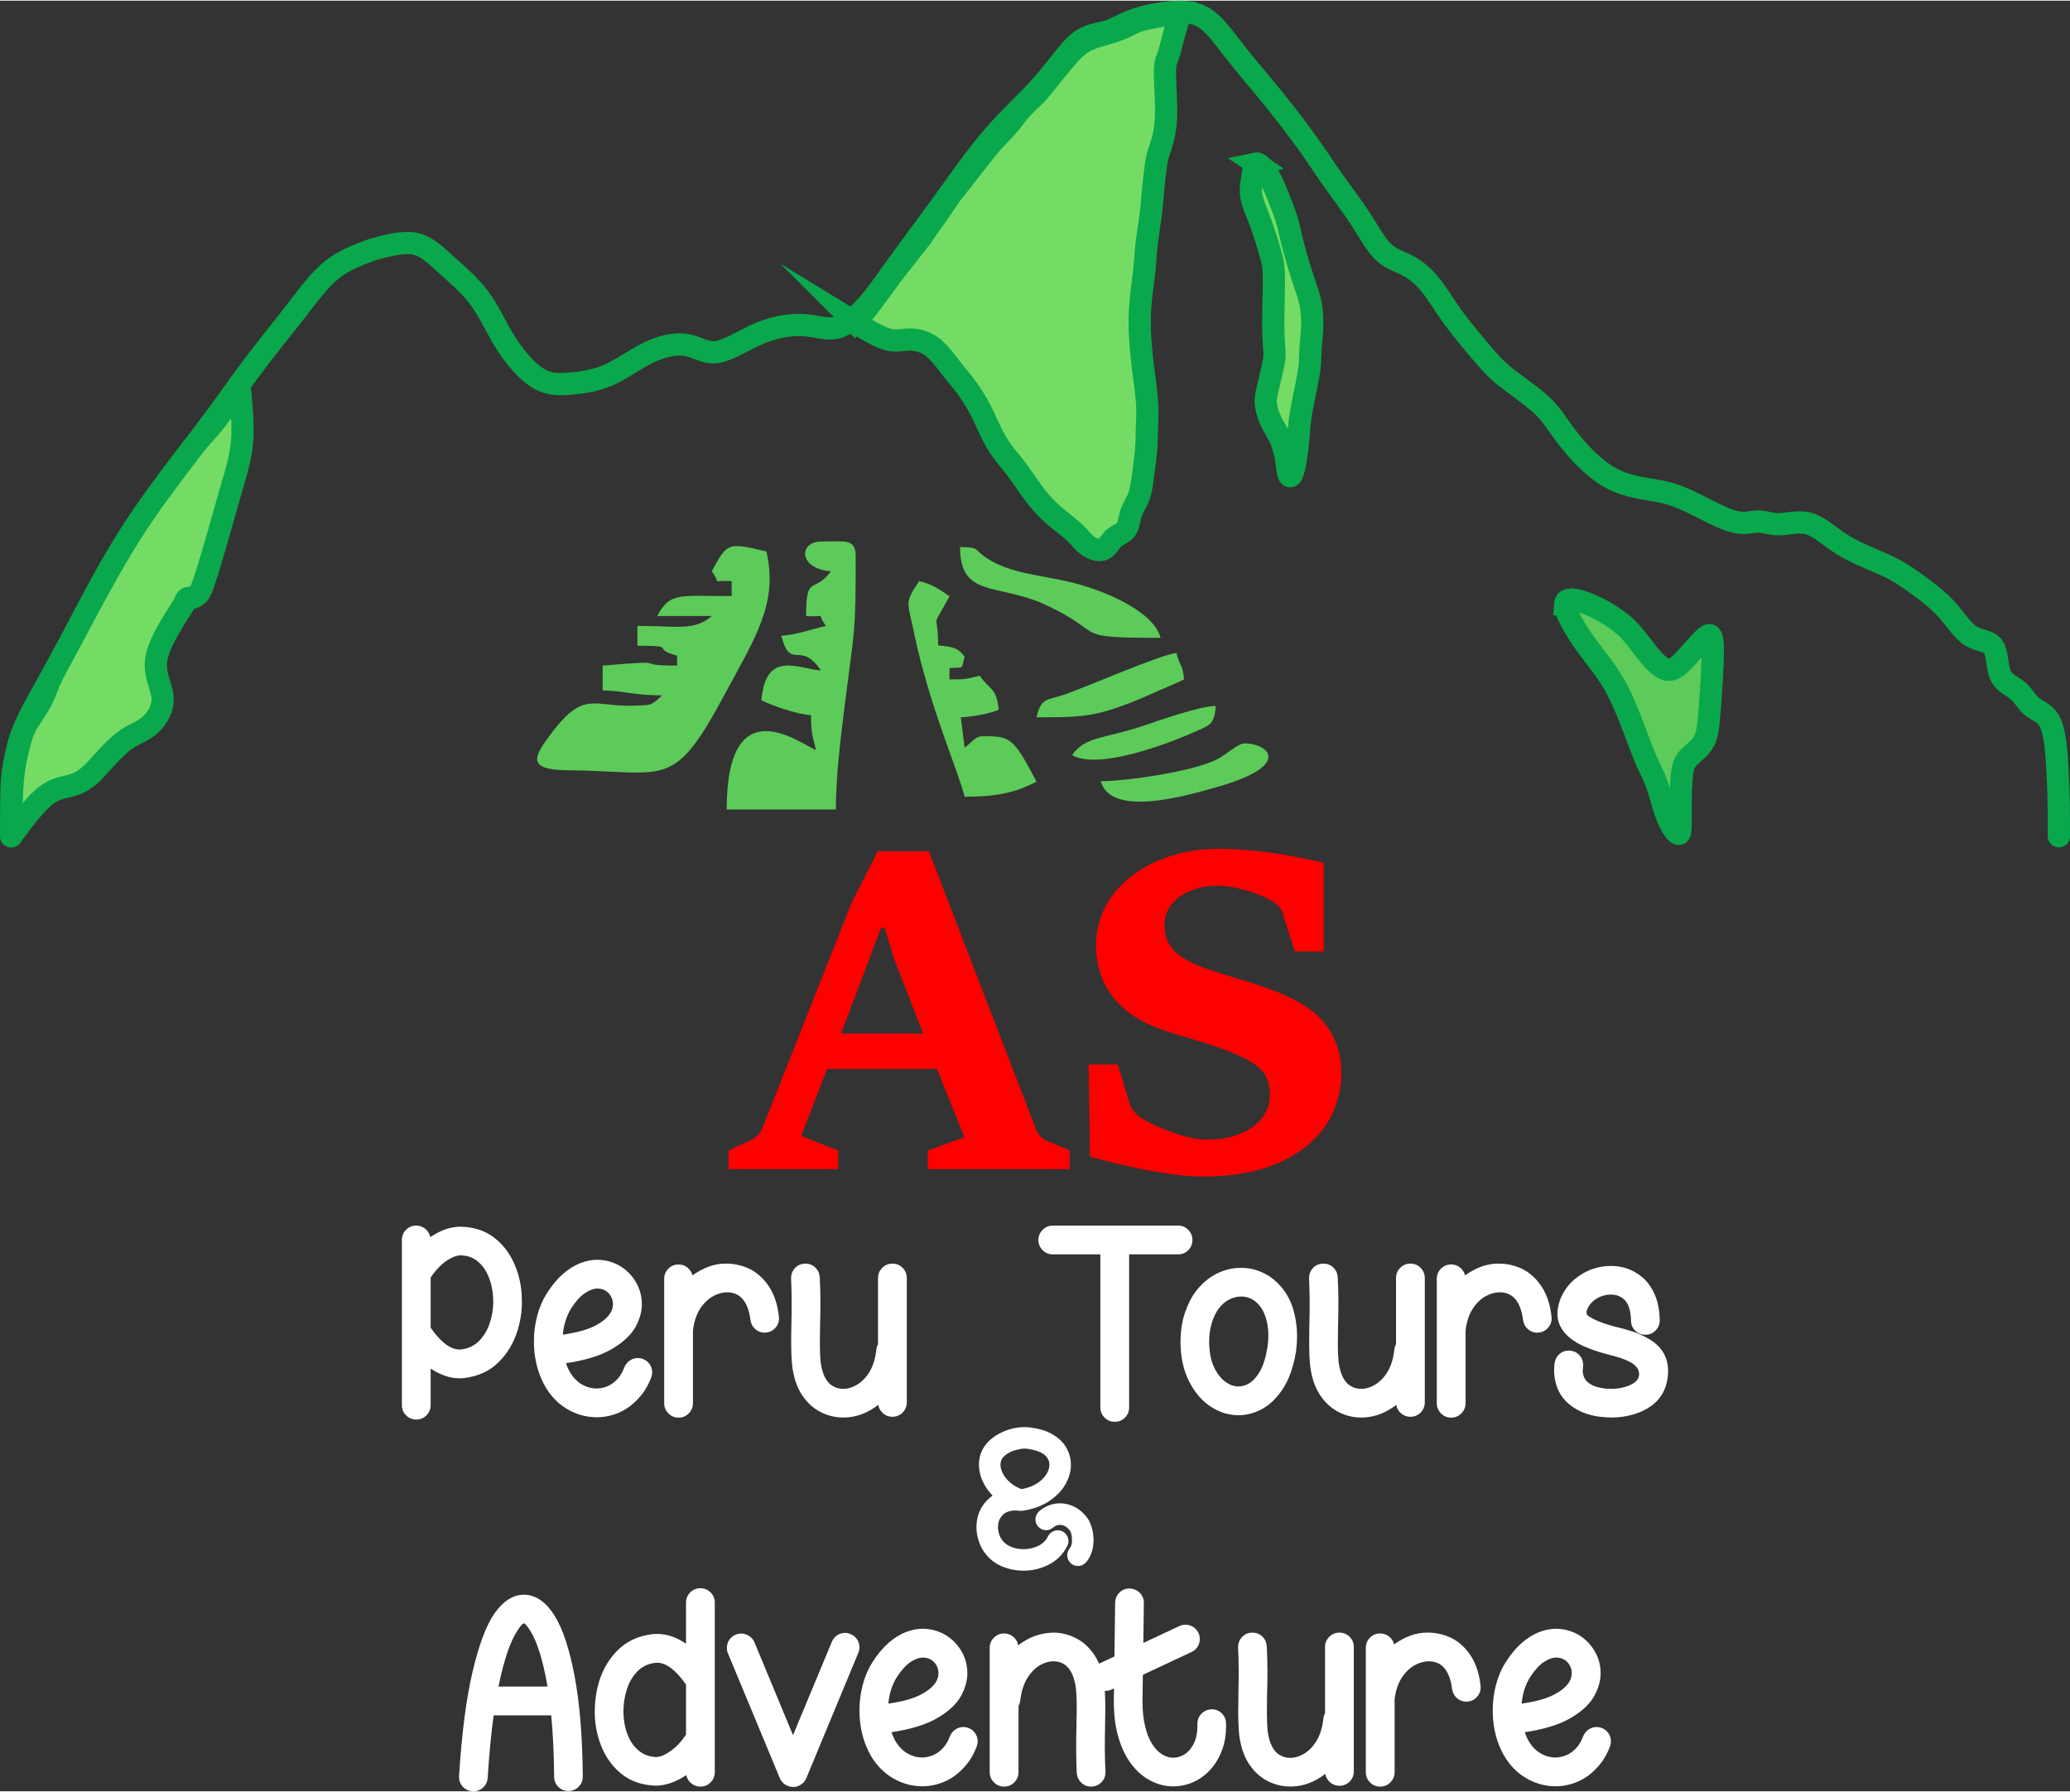 <?xml version="1.0" encoding="UTF-8"?>
<!DOCTYPE svg PUBLIC "-//W3C//DTD SVG 1.1//EN" "http://www.w3.org/Graphics/SVG/1.1/DTD/svg11.dtd">
<!-- Creator: CorelDRAW 2018 (64 Bit) -->
<svg xmlns="http://www.w3.org/2000/svg" xml:space="preserve" width="744px" height="644px" version="1.1" style="shape-rendering:geometricPrecision; text-rendering:geometricPrecision; image-rendering:optimizeQuality; fill-rule:evenodd; clip-rule:evenodd"
viewBox="0 0 1256.27 1086.58"
 xmlns:xlink="http://www.w3.org/1999/xlink">
 <rect x="0" y="0" width="1256.27" height="1086.58" fill="#333333" stroke="none"/>
 <defs>
  <style type="text/css">
   <![CDATA[
    .str1 {stroke:#0AA84C;stroke-width:13.5;stroke-miterlimit:22.926}
    .str0 {stroke:#0AA84C;stroke-width:13.5;stroke-linecap:round;stroke-linejoin:round;stroke-miterlimit:22.926}
    .fil2 {fill:none}
    .fil4 {fill:#5CCB59}
    .fil3 {fill:#74DC65}
    .fil0 {fill:red;fill-rule:nonzero}
    .fil1 {fill:white;fill-rule:nonzero}
   ]]>
  </style>
 </defs>
 <g id="Capa_x0020_1">
  <path class="fil0" d="M442.23 697.71l13.62 -6.36c3.18,-1.44 5.51,-3.83 6.9,-7.3l53.91 -136.24 16.05 -31.65 31 0 64.94 168.43c0.6,1.59 1.45,3.03 2.59,4.37 1.09,1.35 2.33,2.24 3.77,2.79l14.17 5.96 0 11.33 -86.11 0 0 -11.33 22.26 -8 -16.7 -41.49 -66.67 0 -15.75 40.7 22.5 8.79 0 11.33 -66.48 0 0 -11.33zm118.06 -70.95l-18.04 -46.31 -5.32 -17.84 -2.23 0 -24.25 64.15 49.84 0zm169.87 86.75c-4.97,0 -10.33,-0.35 -16.19,-1.04 -5.82,-0.75 -11.73,-1.64 -17.74,-2.78 -6.02,-1.2 -11.98,-2.44 -17.94,-3.88 -5.96,-1.39 -11.58,-2.88 -16.79,-4.37l-0.8 -55.9 17.64 0 7.8 25.39c0.3,0.7 0.65,1.39 1.14,1.99 0.5,0.64 1,1.24 1.59,1.88 0.6,0.6 1.15,1.15 1.74,1.64 0.55,0.5 1.05,0.95 1.49,1.3 2.34,1.39 5.12,2.93 8.5,4.52 3.38,1.59 6.85,3.03 10.53,4.37 3.68,1.34 7.36,2.43 11.08,3.28 3.68,0.84 7.11,1.24 10.19,1.24 5.66,0 10.83,-0.64 15.5,-1.94 4.67,-1.29 8.75,-3.13 12.12,-5.56 3.38,-2.44 6.02,-5.32 7.9,-8.6 1.84,-3.33 2.79,-7.05 2.79,-11.23 0,-3.67 -0.6,-6.85 -1.74,-9.53 -1.15,-2.64 -2.83,-4.97 -5.02,-6.96 -2.24,-1.99 -4.92,-3.73 -8.05,-5.27 -3.13,-1.59 -6.66,-3.13 -10.63,-4.72 -3.73,-1.49 -7.46,-2.83 -11.23,-3.97 -3.73,-1.15 -7.41,-2.29 -11.03,-3.38 -3.63,-1.1 -7.26,-2.24 -10.88,-3.33 -3.63,-1.09 -7.16,-2.29 -10.59,-3.63 -5.51,-2.13 -10.48,-4.77 -14.9,-7.9 -4.47,-3.13 -8.3,-6.76 -11.48,-10.93 -3.18,-4.12 -5.62,-8.79 -7.35,-14.01 -1.74,-5.22 -2.59,-11.03 -2.59,-17.39 0,-5.81 0.95,-11.28 2.79,-16.45 1.83,-5.16 4.42,-9.93 7.74,-14.2 3.33,-4.28 7.26,-8.15 11.88,-11.58 4.57,-3.43 9.59,-6.36 15.11,-8.7 5.46,-2.33 11.27,-4.12 17.49,-5.36 6.16,-1.25 12.52,-1.84 19.07,-1.84 5.57,0 11.28,0.25 17.15,0.74 5.86,0.45 11.62,1.14 17.24,1.99 5.61,0.85 10.93,1.74 15.95,2.78 5.01,1 9.58,1.99 13.66,2.98l0 53.81 -17.49 0 -7.55 -23.9c-0.45,-1.34 -1.29,-2.58 -2.53,-3.77 -1.25,-1.19 -2.39,-2.14 -3.43,-2.83 -1.35,-0.8 -3.23,-1.79 -5.72,-2.89 -2.48,-1.09 -5.27,-2.13 -8.35,-3.13 -3.08,-0.94 -6.26,-1.79 -9.53,-2.43 -3.28,-0.65 -6.36,-0.99 -9.3,-0.99 -5.36,0 -10.08,0.69 -14.16,2.03 -4.07,1.39 -7.5,3.18 -10.28,5.32 -2.78,2.19 -4.82,4.67 -6.21,7.5 -1.39,2.83 -2.04,5.67 -2.04,8.5 0,3.08 0.4,5.96 1.24,8.59 0.85,2.69 2.34,5.07 4.42,7.31 2.14,2.18 4.92,4.27 8.35,6.16 3.48,1.89 7.75,3.73 12.87,5.46 3.53,1.2 7.01,2.29 10.38,3.33 3.43,1.05 6.91,2.14 10.44,3.18 3.53,1.05 7.1,2.24 10.73,3.43 3.63,1.24 7.45,2.68 11.53,4.27 4.92,2.04 9.64,4.43 14.16,7.16 4.52,2.73 8.49,6.01 11.92,9.94 3.43,3.87 6.16,8.44 8.2,13.71 2.04,5.22 3.08,11.33 3.08,18.18 0,8.25 -1.74,16.1 -5.12,23.6 -3.38,7.51 -8.54,14.17 -15.45,19.93 -6.86,5.76 -15.55,10.38 -26.08,13.76 -10.54,3.43 -22.91,5.12 -37.22,5.12z"/>
  <path class="fil1" d="M252.62 861c-2.43,0 -4.5,-0.87 -6.19,-2.56 -1.69,-1.68 -2.53,-3.75 -2.53,-6.18l0 -100.22c0,-2.43 0.84,-4.49 2.53,-6.18 1.69,-1.72 3.76,-2.56 6.19,-2.56 2.09,0 3.92,0.67 5.49,1.96 1.59,1.32 2.58,2.98 3.03,5.04l0.08 -0.07c6.3,-4.17 12.34,-6.26 18.1,-6.26 8.2,0.12 15.13,2.38 20.75,6.76 5.34,4.17 9.41,9.56 12.22,16.15 2.74,6.26 4.18,12.99 4.38,20.17l0.07 2.48c0,6.16 -0.95,12.17 -2.83,18.04 -2.39,7.37 -6.21,13.63 -11.48,18.78 -5.24,5.14 -11.95,8.27 -20.12,9.39 -1.15,0.15 -2.31,0.22 -3.48,0.22 -5.54,0 -11.25,-1.89 -17.19,-5.69l-0.28 -0.22 0 22.21c0,2.43 -0.87,4.5 -2.55,6.18 -1.69,1.69 -3.76,2.56 -6.19,2.56zm26.28 -42.5l1.3 -0.08c4.32,-0.59 7.89,-2.36 10.75,-5.32 2.83,-2.95 4.95,-6.55 6.31,-10.78 1.39,-4.22 2.09,-8.49 2.09,-12.79l-0.07 -1.91c-0.15,-4.99 -1.15,-9.59 -2.99,-13.81 -1.51,-3.61 -3.67,-6.56 -6.5,-8.9 -2.86,-2.31 -6.26,-3.5 -10.24,-3.55 -2.38,0 -5.19,1.07 -8.45,3.2 -3.42,2.32 -6.68,5.74 -9.74,10.26l0 30.41c6.12,8.85 11.95,13.27 17.54,13.27zm83.28 41.11c-7.23,0 -14.02,-2.16 -20.33,-6.48 -5.04,-3.63 -9.01,-8.27 -11.92,-13.94 -2.91,-5.64 -4.77,-11.92 -5.54,-18.8 -0.05,-0.25 -0.08,-0.55 -0.08,-0.87 -0.19,-1.99 -0.27,-4.03 -0.27,-6.07 0,-5.19 0.65,-10.28 1.96,-15.3 1.3,-5.02 3.26,-9.61 5.89,-13.79 3.11,-4.86 6.39,-8.77 9.81,-11.77 3.46,-2.98 6.94,-5.14 10.47,-6.51 3.5,-1.34 6.95,-2.04 10.28,-2.04l2.19 0.08c4.77,0.44 9.01,1.91 12.74,4.39 3.73,2.51 6.68,5.74 8.87,9.69 2.18,3.95 3.28,8.25 3.28,12.85 0,4.52 -1.29,9.09 -3.85,13.76 -2.81,4.99 -7.63,9.49 -14.46,13.46 -6.81,3.98 -16.07,6.81 -27.75,8.52 1.74,5.22 4.52,9.27 8.37,12.08 3.28,2.18 6.68,3.28 10.19,3.28 1.64,0 3.28,-0.25 4.87,-0.75 3.65,-1.07 6.75,-3.33 9.31,-6.83 1.07,-1.54 1.97,-3.3 2.69,-5.24 0.74,-1.74 1.83,-3.13 3.33,-4.15 1.46,-1.02 3.07,-1.52 4.84,-1.52 1.07,0 2.11,0.18 3.13,0.58 1.74,0.67 3.1,1.76 4.1,3.22 0.99,1.5 1.49,3.11 1.49,4.85 0,1.07 -0.2,2.11 -0.57,3.13 -1.27,3.3 -2.83,6.34 -4.75,9.09 -5.04,6.91 -11.2,11.43 -18.48,13.62 -3.26,0.97 -6.51,1.46 -9.81,1.46zm-20.6 -50.15c8.37,-1.17 14.91,-2.96 19.58,-5.39 7.23,-3.73 10.83,-8.13 10.83,-13.17 0,-1.59 -0.35,-3.08 -1.09,-4.42 -1.74,-3.21 -4.48,-4.87 -8.23,-4.97 -2.38,0 -4.94,0.92 -7.7,2.78 -2.78,1.84 -5.56,4.94 -8.37,9.32 -2.83,4.59 -4.5,9.88 -5.02,15.85zm70.23 50.38c-2.43,0 -4.49,-0.87 -6.18,-2.59 -1.69,-1.74 -2.54,-3.77 -2.54,-6.16l0 -75.47c0,-2.44 0.85,-4.5 2.54,-6.19 1.69,-1.69 3.75,-2.55 6.18,-2.55 2.04,0 3.83,0.62 5.39,1.86 1.54,1.24 2.56,2.83 3.06,4.77 6.66,-4.75 13.26,-7.13 19.87,-7.13l0.87 0c5.1,0 10.01,1.22 14.78,3.63 4.45,2.43 8.2,6.03 11.23,10.78 3.04,4.74 4.95,10.73 5.72,17.91l0.07 0.94c0,2.19 -0.74,4.1 -2.26,5.74 -1.59,1.82 -3.72,2.78 -6.41,2.91 -2.21,0 -4.15,-0.72 -5.81,-2.21 -1.64,-1.47 -2.61,-3.38 -2.91,-5.72 -1.46,-11.05 -6.21,-16.59 -14.26,-16.59 -2.78,0.05 -5.54,0.82 -8.3,2.33 -3.1,1.69 -5.78,4.28 -8.02,7.75 -2.21,3.48 -3.65,7.8 -4.27,13l0 44.24c0,2.39 -0.87,4.42 -2.56,6.16 -1.69,1.72 -3.75,2.59 -6.19,2.59zm101.11 -0.08l-1.24 0c-4.99,0 -9.74,-1.22 -14.18,-3.6 -4.48,-2.41 -8.2,-5.99 -11.18,-10.73 -2.99,-4.77 -4.87,-10.74 -5.64,-17.92 -0.35,-3.92 -0.52,-8.22 -0.52,-12.89 0,-3.67 0.04,-7.52 0.14,-11.55 0.1,-4.32 0.16,-8.79 0.16,-13.41 0,-4.6 -0.13,-9.3 -0.35,-14.04l0 -0.5c0,-2.33 0.79,-4.37 2.38,-6.09 1.62,-1.71 3.7,-2.6 6.26,-2.65 2.34,0 4.33,0.77 5.96,2.28 1.67,1.54 2.59,3.48 2.79,5.87 0.27,5.19 0.42,10.33 0.42,15.42 0,4.62 -0.08,9.1 -0.22,13.47 -0.08,4.07 -0.13,7.92 -0.13,11.57 0,3.98 0.15,7.61 0.42,10.84 1.02,7.92 3.66,12.94 7.88,15.08 1.74,0.97 3.63,1.46 5.66,1.46l0.72 0c2.44,-0.05 4.92,-0.82 7.43,-2.26 3.11,-1.71 5.76,-4.37 7.98,-7.97 2.21,-3.63 3.6,-8.1 4.17,-13.44 0.1,-1.25 0.45,-2.39 1.04,-3.41l0 -40.17c0,-2.43 0.85,-4.49 2.59,-6.21 1.71,-1.69 3.75,-2.53 6.13,-2.53 2.44,0 4.5,0.84 6.19,2.53 1.69,1.72 2.56,3.78 2.56,6.21l0 75.47c0,2.41 -0.87,4.48 -2.56,6.19 -1.69,1.69 -3.75,2.54 -6.19,2.54 -2.13,0 -4,-0.68 -5.61,-2.04 -1.59,-1.37 -2.58,-3.08 -2.98,-5.17 -6.26,4.84 -12.95,7.4 -20.08,7.65zm163.62 2.61c-2.38,0 -4.42,-0.84 -6.16,-2.53 -1.71,-1.72 -2.58,-3.78 -2.58,-6.19l0 -92.89 -28.9 0c-2.38,0 -4.42,-0.84 -6.13,-2.53 -1.74,-1.72 -2.59,-3.78 -2.59,-6.19 0,-2.38 0.85,-4.42 2.59,-6.16 1.71,-1.71 3.75,-2.58 6.13,-2.58l76.07 0c2.41,0 4.48,0.87 6.19,2.58 1.69,1.74 2.53,3.78 2.53,6.16 0,2.41 -0.84,4.47 -2.53,6.19 -1.71,1.69 -3.78,2.53 -6.19,2.53l-29.71 0 0 92.89c0,2.41 -0.84,4.47 -2.53,6.19 -1.72,1.69 -3.78,2.53 -6.19,2.53zm74.98 -21.46c5.19,0 9.51,-2.99 13.01,-8.95 2.14,-3.7 3.68,-8.59 4.67,-14.71 0.38,-2.43 0.58,-4.84 0.58,-7.2 0,-4.02 -0.58,-7.83 -1.74,-11.35 -1.52,-4.72 -4.13,-8.22 -7.88,-10.56 -2.18,-1.22 -4.45,-1.81 -6.83,-1.81 -1.37,0 -2.73,0.17 -4.07,0.57 -4.52,1.27 -8.13,4.12 -10.86,8.59 -3.06,5.35 -4.57,11.43 -4.57,18.26 0.05,6.16 1.02,11.28 2.91,15.36 1.88,4.07 4.29,7.12 7.2,9.16 2.38,1.72 4.89,2.59 7.58,2.64zm0.07 17.46c-6.21,0 -12.12,-1.94 -17.69,-5.81 -5.02,-3.56 -9.11,-8.5 -12.32,-14.86 -3.38,-6.71 -5.12,-14.66 -5.14,-23.87 0,-4.85 0.55,-9.62 1.66,-14.26 1.27,-4.8 3.23,-9.44 5.89,-13.91 5.34,-8.05 12.2,-13.24 20.59,-15.58 2.89,-0.77 5.79,-1.15 8.75,-1.15 5.49,0 10.78,1.47 15.93,4.43 0.24,0.1 0.47,0.22 0.67,0.37 7.12,4.79 11.99,11.28 14.63,19.43 1.74,5.59 2.61,11.33 2.61,17.24 0,3.15 -0.23,6.28 -0.65,9.39 -1.51,9.22 -4.15,16.74 -7.95,22.53 -3.78,5.82 -8.2,10.01 -13.24,12.62 -4.5,2.29 -9.09,3.43 -13.74,3.43zm75.7 1.39l-1.24 0c-5,0 -9.74,-1.22 -14.19,-3.6 -4.47,-2.41 -8.2,-5.99 -11.18,-10.73 -2.98,-4.77 -4.87,-10.74 -5.64,-17.92 -0.35,-3.92 -0.52,-8.22 -0.52,-12.89 0,-3.67 0.05,-7.52 0.15,-11.55 0.1,-4.32 0.15,-8.79 0.15,-13.41 0,-4.6 -0.13,-9.3 -0.35,-14.04l0 -0.5c0,-2.33 0.8,-4.37 2.39,-6.09 1.61,-1.71 3.7,-2.6 6.26,-2.65 2.33,0 4.32,0.77 5.96,2.28 1.66,1.54 2.58,3.48 2.78,5.87 0.27,5.19 0.42,10.33 0.42,15.42 0,4.62 -0.07,9.1 -0.22,13.47 -0.07,4.07 -0.13,7.92 -0.13,11.57 0,3.98 0.15,7.61 0.43,10.84 1.02,7.92 3.65,12.94 7.87,15.08 1.74,0.97 3.63,1.46 5.67,1.46l0.72 0c2.43,-0.05 4.92,-0.82 7.42,-2.26 3.11,-1.71 5.77,-4.37 7.98,-7.97 2.21,-3.63 3.6,-8.1 4.18,-13.44 0.09,-1.25 0.44,-2.39 1.04,-3.41l0 -40.17c0,-2.43 0.84,-4.49 2.58,-6.21 1.72,-1.69 3.75,-2.53 6.14,-2.53 2.43,0 4.49,0.84 6.18,2.53 1.69,1.72 2.56,3.78 2.56,6.21l0 75.47c0,2.41 -0.87,4.48 -2.56,6.19 -1.69,1.69 -3.75,2.54 -6.18,2.54 -2.14,0 -4,-0.68 -5.62,-2.04 -1.59,-1.37 -2.58,-3.08 -2.98,-5.17 -6.26,4.84 -12.94,7.4 -20.07,7.65zm53.41 0.08c-2.43,0 -4.49,-0.87 -6.18,-2.59 -1.69,-1.74 -2.54,-3.77 -2.54,-6.16l0 -75.47c0,-2.44 0.85,-4.5 2.54,-6.19 1.69,-1.69 3.75,-2.55 6.18,-2.55 2.04,0 3.83,0.62 5.39,1.86 1.54,1.24 2.56,2.83 3.06,4.77 6.66,-4.75 13.26,-7.13 19.87,-7.13l0.87 0c5.09,0 10.02,1.22 14.78,3.63 4.45,2.43 8.2,6.03 11.23,10.78 3.03,4.74 4.95,10.73 5.72,17.91l0.07 0.94c0,2.19 -0.74,4.1 -2.26,5.74 -1.59,1.82 -3.73,2.78 -6.41,2.91 -2.21,0 -4.15,-0.72 -5.81,-2.21 -1.64,-1.47 -2.61,-3.38 -2.91,-5.72 -1.46,-11.05 -6.21,-16.59 -14.26,-16.59 -2.78,0.05 -5.54,0.82 -8.3,2.33 -3.1,1.69 -5.78,4.28 -8.02,7.75 -2.21,3.48 -3.65,7.8 -4.27,13l0 44.24c0,2.39 -0.87,4.42 -2.56,6.16 -1.69,1.72 -3.75,2.59 -6.19,2.59zm97.96 -0.08c-2.81,0 -5.52,-0.17 -8.15,-0.52 -7.33,-0.97 -13.52,-3.58 -18.56,-7.85 -5.49,-4.72 -8.42,-11.18 -8.79,-19.43 0,-1.76 0.09,-3.53 0.34,-5.31 0.35,-2.24 1.32,-4.05 2.96,-5.45 1.62,-1.36 3.5,-2.06 5.64,-2.06l1.24 0.08c2.24,0.34 4.03,1.31 5.42,2.95 1.39,1.62 2.06,3.51 2.06,5.64l-0.07 1.22c-0.13,0.97 -0.2,1.84 -0.2,2.56 0.15,2.86 1.14,5.09 2.98,6.68 3.15,2.73 8.07,4.1 14.78,4.1 4.89,-0.15 9.02,-1.14 12.37,-3.01 2.71,-1.49 4.08,-3.47 4.08,-5.96 0,-3.2 -2.22,-5.84 -6.64,-7.92 -2.9,-1.37 -6.68,-2.61 -11.35,-3.73l-3.93 -1.09c-3.87,-1.1 -7.52,-2.39 -10.95,-3.85 -3.43,-1.44 -6.41,-3.21 -8.99,-5.24 -5.15,-4.18 -7.71,-9.1 -7.71,-14.76 0,-2.68 0.57,-5.61 1.74,-8.82 1.79,-4.52 4.47,-8.35 8,-11.5 3.55,-3.16 7.53,-5.49 11.95,-6.98 3.53,-1.17 7.16,-1.74 10.83,-1.74 7.23,0 13.57,2.28 19.01,6.9 3.15,2.66 5.66,6.16 7.55,10.51 1.91,4.35 2.91,9.57 3.01,15.63 0,2.36 -0.85,4.42 -2.51,6.14 -1.69,1.73 -3.75,2.58 -6.24,2.58 -2.43,0 -4.47,-0.82 -6.16,-2.51 -1.66,-1.66 -2.51,-3.7 -2.51,-6.06 -0.17,-6.51 -1.71,-10.91 -4.57,-13.19 -2.09,-1.74 -4.67,-2.61 -7.73,-2.61 -1.73,0 -3.45,0.27 -5.16,0.87 -4.38,1.46 -7.43,4.17 -9.17,8.15 -0.25,0.62 -0.37,1.21 -0.37,1.74 0,0.92 0.35,1.66 1.02,2.18l0.07 0c3.2,2.24 7.85,4.2 13.91,5.92l1.82 0.49c3.97,0.92 7.62,1.92 10.93,2.98 3.53,1.17 6.95,2.74 10.26,4.67 7.65,4.55 11.5,11.03 11.5,19.43 0,2.23 -0.3,4.64 -0.89,7.28 -1.74,6.88 -5.79,12.1 -12.15,15.65 -6.06,3.35 -12.95,5.09 -20.67,5.24z"/>
  <path class="fil1" d="M332.3 1023.04c-2.68,-15.53 -6.11,-26.74 -10.34,-33.62 -1.93,-3.15 -3.3,-4.74 -4.07,-4.74 -0.65,0 -1.81,1.29 -3.5,3.87 -4.52,6.44 -8.47,17.94 -11.88,34.49l29.79 0zm-45.06 63.54l-0.5 0c-2.39,-0.2 -4.35,-1.11 -5.86,-2.75 -1.55,-1.67 -2.29,-3.63 -2.29,-5.92l0 -0.49c1.64,-25.96 4.37,-47.11 8.22,-63.4 3.83,-16.3 8.23,-28.05 13.17,-35.23 5.44,-7.68 11.4,-11.5 17.91,-11.5l1.07 0c6.85,0.49 12.79,4.84 17.84,13.11 4.87,7.9 8.84,20.05 11.95,36.45 3.1,16.39 4.74,36.69 4.94,60.84 0,2.39 -0.82,4.42 -2.48,6.09 -1.64,1.69 -3.71,2.56 -6.19,2.66 -2.36,0 -4.42,-0.85 -6.14,-2.54 -1.74,-1.71 -2.58,-3.75 -2.58,-6.13 -0.1,-13.82 -0.7,-26.24 -1.76,-37.27l-34.93 0c-1.54,10.98 -2.76,23.63 -3.63,37.93 -0.2,2.39 -1.12,4.33 -2.78,5.87 -1.64,1.51 -3.63,2.28 -5.96,2.28zm137.85 -2.83c-2.09,0 -3.95,-0.67 -5.54,-1.96 -1.62,-1.32 -2.63,-3.01 -3.06,-5.04l-0.07 0.07c-6.41,4.22 -12.55,6.33 -18.41,6.33l-0.6 0c-7.9,-0.37 -14.53,-2.65 -19.87,-6.83 -5.32,-4.17 -9.39,-9.56 -12.22,-16.17 -2.66,-6.28 -4.13,-13.02 -4.35,-20.15l0 -2.03c0,-6.26 0.92,-12.43 2.76,-18.49 2.38,-7.38 6.18,-13.64 11.45,-18.78 5.27,-5.14 11.97,-8.27 20.12,-9.39 1.12,-0.15 2.24,-0.23 3.36,-0.23 5.91,0 11.7,1.89 17.31,5.7l0.38 0.19 0 -24.89c0,-2.41 0.84,-4.47 2.55,-6.18 1.69,-1.69 3.76,-2.54 6.19,-2.54 2.41,0 4.47,0.85 6.19,2.54 1.68,1.71 2.53,3.77 2.53,6.18l0 102.93c0,2.38 -0.85,4.42 -2.53,6.16 -1.72,1.71 -3.78,2.58 -6.19,2.58zm-26.93 -17.98c2.36,0 5.17,-1.1 8.35,-3.28 3.45,-2.34 6.73,-5.74 9.84,-10.26l0 -30.44c-6.22,-8.82 -12.08,-13.24 -17.62,-13.24 -4.84,0.3 -8.84,2.09 -12,5.39 -2.88,2.96 -4.99,6.61 -6.33,10.93 -1.37,4.3 -2.04,8.7 -2.04,13.17 0.05,5.71 1.04,10.81 2.98,15.28 1.54,3.55 3.7,6.46 6.48,8.74 2.76,2.26 6.14,3.51 10.12,3.71l0.22 0zm83.2 18.18c-1.77,0 -3.36,-0.47 -4.82,-1.42 -1.44,-0.94 -2.53,-2.26 -3.28,-3.95l-31.43 -75.62c-0.49,-1.12 -0.72,-2.23 -0.72,-3.35 0,-1.74 0.47,-3.36 1.42,-4.8 0.94,-1.46 2.26,-2.55 3.95,-3.28 1.12,-0.45 2.21,-0.67 3.28,-0.67 1.74,0 3.35,0.48 4.84,1.44 1.49,0.95 2.59,2.27 3.31,3.95l23.37 56.27 23.58 -56.69c0.72,-1.71 1.81,-3.03 3.28,-3.97 1.44,-0.95 3.03,-1.42 4.72,-1.42 1.12,0 2.24,0.25 3.35,0.72 1.69,0.72 3.01,1.81 3.98,3.28 0.94,1.47 1.41,3.06 1.41,4.8 0,1.06 -0.22,2.16 -0.67,3.27l-31.57 76.07c-0.87,2.14 -2.46,3.71 -4.75,4.72 -1.09,0.45 -2.18,0.65 -3.25,0.65zm78.38 -0.42c-7.23,0 -14.01,-2.16 -20.32,-6.49 -5.05,-3.62 -9.02,-8.27 -11.93,-13.93 -2.9,-5.64 -4.77,-11.93 -5.54,-18.81 -0.05,-0.25 -0.07,-0.55 -0.07,-0.87 -0.2,-1.99 -0.28,-4.02 -0.28,-6.06 0,-5.19 0.65,-10.29 1.97,-15.3 1.29,-5.02 3.25,-9.62 5.88,-13.79 3.11,-4.87 6.39,-8.77 9.82,-11.78 3.45,-2.98 6.93,-5.14 10.46,-6.51 3.5,-1.34 6.95,-2.04 10.28,-2.04l2.19 0.08c4.77,0.45 9.02,1.91 12.74,4.4 3.73,2.51 6.69,5.74 8.87,9.69 2.19,3.95 3.28,8.24 3.28,12.84 0,4.52 -1.29,9.09 -3.85,13.76 -2.81,5 -7.63,9.5 -14.46,13.47 -6.81,3.97 -16.07,6.81 -27.75,8.52 1.74,5.22 4.52,9.27 8.37,12.07 3.28,2.19 6.69,3.28 10.19,3.28 1.64,0 3.28,-0.25 4.87,-0.74 3.65,-1.07 6.76,-3.33 9.31,-6.83 1.07,-1.54 1.97,-3.31 2.69,-5.24 0.74,-1.75 1.84,-3.13 3.33,-4.15 1.46,-1.02 3.08,-1.52 4.84,-1.52 1.07,0 2.11,0.17 3.13,0.57 1.74,0.67 3.11,1.77 4.1,3.23 0.99,1.49 1.49,3.11 1.49,4.84 0,1.07 -0.2,2.12 -0.57,3.13 -1.27,3.31 -2.83,6.34 -4.75,9.1 -5.04,6.91 -11.2,11.43 -18.48,13.61 -3.25,0.97 -6.51,1.47 -9.81,1.47zm-20.6 -50.16c8.37,-1.17 14.91,-2.96 19.58,-5.39 7.23,-3.73 10.83,-8.12 10.83,-13.17 0,-1.59 -0.35,-3.08 -1.09,-4.42 -1.74,-3.2 -4.47,-4.87 -8.22,-4.97 -2.39,0 -4.95,0.92 -7.71,2.78 -2.78,1.84 -5.56,4.95 -8.37,9.32 -2.83,4.6 -4.49,9.89 -5.02,15.85zm123.6 50.38l-0.52 0c-2.29,0 -4.25,-0.77 -5.89,-2.31 -1.67,-1.52 -2.61,-3.48 -2.86,-5.84 -0.22,-4.97 -0.35,-9.86 -0.35,-14.7 0,-4.23 0.05,-8.33 0.15,-12.3l0.2 -13.04c0,-4.18 -0.15,-7.93 -0.49,-11.28 -1.42,-11.06 -6.02,-16.6 -13.84,-16.6 -2.61,0.05 -5.22,0.8 -7.78,2.26 -3.05,1.74 -5.69,4.42 -7.9,8 -2.21,3.6 -3.63,8.05 -4.25,13.39 -0.15,1.32 -0.52,2.49 -1.09,3.51l0 40.17c0,2.38 -0.87,4.42 -2.56,6.16 -1.69,1.71 -3.75,2.58 -6.18,2.58 -2.39,0 -4.43,-0.87 -6.14,-2.58 -1.74,-1.74 -2.59,-3.78 -2.59,-6.16l0 -75.48c0,-2.43 0.85,-4.49 2.59,-6.18 1.71,-1.69 3.75,-2.56 6.14,-2.56 2.13,0 4,0.69 5.61,2.06 1.59,1.34 2.58,3.08 2.98,5.14 6.41,-4.99 13.52,-7.55 21.32,-7.7 4.94,0 9.73,1.24 14.33,3.7 4.42,2.39 8.1,5.96 11.08,10.71 2.96,4.74 4.82,10.73 5.59,17.91 0.35,3.93 0.52,8.23 0.52,12.87 0,3.65 -0.05,7.48 -0.15,11.5 -0.09,4.38 -0.15,8.85 -0.15,13.39 0,4.62 0.13,9.32 0.38,14.14l0 0.65c0,2.28 -0.8,4.22 -2.34,5.86 -1.56,1.61 -3.5,2.53 -5.81,2.73zm49.19 -0.15l-0.43 0c-5.34,-0.1 -10.45,-1.66 -15.35,-4.67 -3.8,-2.31 -7.2,-5.59 -10.23,-9.79 -3.03,-4.19 -5.44,-9.39 -7.23,-15.6 -1.82,-6.21 -2.71,-13.49 -2.71,-21.83 0,-1.89 0.02,-3.28 0.05,-4.15 0.02,-0.87 0.05,-2.02 0.1,-3.43l-1.59 0.74c-1.22,0.53 -2.46,0.8 -3.73,0.8 -1.59,0 -3.1,-0.45 -4.55,-1.32 -1.43,-0.87 -2.53,-2.11 -3.3,-3.7 -0.54,-1.22 -0.79,-2.46 -0.79,-3.73 0,-1.59 0.42,-3.1 1.29,-4.54 0.87,-1.44 2.09,-2.54 3.65,-3.31l9.24 -4.29 0.42 -32.7c0.1,-2.41 0.97,-4.44 2.64,-6.11 1.64,-1.64 3.68,-2.46 6.11,-2.46 2.48,0.1 4.55,0.97 6.18,2.61 1.64,1.66 2.49,3.67 2.49,6.04l-0.3 24.39 21.91 -10.26c1.22,-0.55 2.44,-0.79 3.7,-0.79 1.62,0 3.13,0.42 4.55,1.29 1.44,0.87 2.53,2.11 3.33,3.72 0.52,1.22 0.79,2.42 0.79,3.63 0,1.67 -0.44,3.21 -1.31,4.62 -0.87,1.44 -2.09,2.51 -3.65,3.26l-29.62 13.88 -0.22 15.88c0,5.96 0.55,11.13 1.62,15.45 1.06,4.35 2.48,7.93 4.29,10.71 1.79,2.78 3.78,4.84 5.96,6.19 2.19,1.34 4.4,2.03 6.61,2.08 2.19,0 4.27,-0.54 6.26,-1.61 2.53,-1.37 4.6,-3.56 6.19,-6.59 1.61,-3.03 2.41,-6.78 2.41,-11.25l0 -1.14c0,-2.39 0.82,-4.42 2.43,-6.09 1.64,-1.69 3.68,-2.58 6.16,-2.73 2.41,0 4.48,0.82 6.14,2.43 1.69,1.64 2.56,3.65 2.66,6.09l0 1.59c0,5.24 -0.75,10.01 -2.29,14.26 -1.54,4.27 -3.6,7.97 -6.21,11.1 -2.63,3.13 -5.61,5.64 -8.97,7.53 -4.64,2.53 -9.56,3.8 -14.7,3.8zm72.29 0.08l-1.24 0c-5,0 -9.74,-1.22 -14.19,-3.6 -4.47,-2.41 -8.19,-5.99 -11.18,-10.74 -2.98,-4.77 -4.87,-10.73 -5.64,-17.91 -0.34,-3.92 -0.52,-8.22 -0.52,-12.89 0,-3.68 0.05,-7.53 0.15,-11.56 0.1,-4.32 0.15,-8.79 0.15,-13.41 0,-4.6 -0.12,-9.29 -0.35,-14.04l0 -0.49c0,-2.34 0.8,-4.38 2.39,-6.09 1.61,-1.71 3.7,-2.61 6.26,-2.66 2.33,0 4.32,0.77 5.96,2.29 1.66,1.54 2.58,3.48 2.78,5.86 0.28,5.19 0.42,10.33 0.42,15.43 0,4.62 -0.07,9.09 -0.22,13.46 -0.07,4.08 -0.12,7.93 -0.12,11.58 0,3.97 0.14,7.6 0.42,10.83 1.02,7.93 3.65,12.94 7.87,15.08 1.74,0.97 3.63,1.47 5.67,1.47l0.72 0c2.43,-0.05 4.92,-0.82 7.43,-2.26 3.1,-1.72 5.76,-4.38 7.97,-7.98 2.21,-3.63 3.6,-8.1 4.18,-13.44 0.1,-1.24 0.44,-2.38 1.04,-3.4l0 -40.17c0,-2.44 0.84,-4.5 2.58,-6.21 1.72,-1.69 3.75,-2.54 6.14,-2.54 2.43,0 4.49,0.85 6.19,2.54 1.68,1.71 2.55,3.77 2.55,6.21l0 75.47c0,2.41 -0.87,4.47 -2.55,6.19 -1.7,1.68 -3.76,2.53 -6.19,2.53 -2.14,0 -4,-0.67 -5.62,-2.04 -1.59,-1.37 -2.58,-3.08 -2.98,-5.16 -6.26,4.84 -12.94,7.4 -20.07,7.65zm53.41 0.07c-2.43,0 -4.49,-0.87 -6.18,-2.58 -1.69,-1.74 -2.54,-3.78 -2.54,-6.16l0 -75.48c0,-2.43 0.85,-4.49 2.54,-6.18 1.69,-1.69 3.75,-2.56 6.18,-2.56 2.04,0 3.83,0.62 5.39,1.86 1.54,1.24 2.56,2.83 3.06,4.77 6.66,-4.74 13.27,-7.13 19.87,-7.13l0.87 0c5.1,0 10.02,1.22 14.78,3.63 4.45,2.43 8.2,6.03 11.24,10.78 3.03,4.74 4.94,10.73 5.71,17.91l0.07 0.95c0,2.18 -0.74,4.09 -2.26,5.74 -1.59,1.81 -3.72,2.78 -6.41,2.9 -2.21,0 -4.14,-0.72 -5.81,-2.21 -1.64,-1.46 -2.61,-3.38 -2.91,-5.71 -1.46,-11.06 -6.21,-16.6 -14.26,-16.6 -2.78,0.05 -5.54,0.82 -8.29,2.34 -3.11,1.69 -5.79,4.27 -8.03,7.75 -2.21,3.48 -3.65,7.8 -4.27,12.99l0 44.25c0,2.38 -0.87,4.42 -2.56,6.16 -1.69,1.71 -3.75,2.58 -6.19,2.58zm106.43 -0.22c-7.23,0 -14.01,-2.16 -20.32,-6.49 -5.04,-3.62 -9.02,-8.27 -11.92,-13.93 -2.91,-5.64 -4.78,-11.93 -5.54,-18.81 -0.06,-0.25 -0.08,-0.55 -0.08,-0.87 -0.2,-1.99 -0.27,-4.02 -0.27,-6.06 0,-5.19 0.64,-10.29 1.96,-15.3 1.29,-5.02 3.25,-9.62 5.89,-13.79 3.1,-4.87 6.38,-8.77 9.81,-11.78 3.45,-2.98 6.93,-5.14 10.46,-6.51 3.5,-1.34 6.96,-2.04 10.29,-2.04l2.18 0.08c4.77,0.45 9.02,1.91 12.75,4.4 3.72,2.51 6.68,5.74 8.86,9.69 2.19,3.95 3.28,8.24 3.28,12.84 0,4.52 -1.29,9.09 -3.85,13.76 -2.8,5 -7.62,9.5 -14.46,13.47 -6.8,3.97 -16.07,6.81 -27.74,8.52 1.73,5.22 4.52,9.27 8.37,12.07 3.27,2.19 6.68,3.28 10.18,3.28 1.64,0 3.28,-0.25 4.87,-0.74 3.65,-1.07 6.76,-3.33 9.32,-6.83 1.07,-1.54 1.96,-3.31 2.68,-5.24 0.75,-1.75 1.84,-3.13 3.33,-4.15 1.47,-1.02 3.08,-1.52 4.84,-1.52 1.07,0 2.12,0.17 3.14,0.57 1.73,0.67 3.1,1.77 4.09,3.23 1,1.49 1.5,3.11 1.5,4.84 0,1.07 -0.2,2.12 -0.58,3.13 -1.26,3.31 -2.83,6.34 -4.74,9.1 -5.05,6.91 -11.21,11.43 -18.48,13.61 -3.26,0.97 -6.51,1.47 -9.82,1.47zm-20.59 -50.16c8.37,-1.17 14.9,-2.96 19.57,-5.39 7.23,-3.73 10.84,-8.12 10.84,-13.17 0,-1.59 -0.35,-3.08 -1.1,-4.42 -1.74,-3.2 -4.47,-4.87 -8.22,-4.97 -2.39,0 -4.95,0.92 -7.7,2.78 -2.79,1.84 -5.57,4.95 -8.37,9.32 -2.84,4.6 -4.5,9.89 -5.02,15.85z"/>
  <path class="fil1" d="M621.97 952.71l-0.77 0c-4.84,0 -9.46,-0.98 -13.86,-2.94 -4.99,-2.29 -8.85,-5.92 -11.59,-10.86 -2.1,-4.23 -3.15,-8.42 -3.15,-12.62 0,-4.88 1.27,-9.24 3.82,-13.1 1.61,-2.36 3.6,-4.37 6,-6.05 -1.53,-1.57 -2.87,-3.24 -4.04,-5.03 -2.83,-4.47 -4.25,-9.06 -4.25,-13.75 0,-7.17 3.34,-13.01 10.04,-17.53 3.1,-1.96 6.36,-3.38 9.82,-4.25 2.69,-0.66 5.29,-0.99 7.81,-0.99 0.95,0 1.86,0.04 2.72,0.11 5.61,0.66 10.25,2.01 13.92,4.1 3.69,2.07 6.46,4.64 8.36,7.7 2.07,3.4 3.12,7.06 3.12,10.91l0 0.88c-0.15,3.93 -1.36,7.77 -3.64,11.53 -2.27,3.77 -5.57,7.06 -9.91,9.9 -4.32,2.81 -9.54,4.67 -15.61,5.59 -0.39,0.07 -0.82,0.11 -1.25,0.11 -0.45,0 -0.88,-0.04 -1.31,-0.11l-1.86 -0.12c-4.27,0 -7.27,1.4 -9,4.22 -0.87,1.3 -1.42,2.75 -1.58,4.36l-0.11 1.52c0,2.15 0.55,4.33 1.69,6.56 1.27,2.22 3.13,3.92 5.55,5.07 2.63,1.17 5.39,1.75 8.31,1.75 3.34,-0.04 6.41,-0.76 9.23,-2.18 2.47,-1.28 4.32,-3.13 5.57,-5.57 0.58,-1.17 1.39,-2.09 2.48,-2.74 1.08,-0.65 2.23,-0.97 3.46,-0.97 0.95,0 1.88,0.19 2.78,0.6 1.17,0.58 2.08,1.41 2.74,2.51 0.65,1.09 0.98,2.24 0.98,3.43 0,0.95 -0.2,1.89 -0.61,2.8 -2.57,5.12 -6.37,8.96 -11.4,11.51 -4.48,2.29 -9.3,3.51 -14.46,3.65zm-2.03 -49.5c3.7,-0.65 6.85,-1.81 9.43,-3.47 2.55,-1.66 4.48,-3.58 5.81,-5.75 1.08,-1.79 1.66,-3.54 1.67,-5.26l0 -0.48c0,-1.31 -0.35,-2.56 -1.08,-3.71 -1.71,-3.02 -5.9,-4.97 -12.61,-5.85l-1.19 -0.06c-1.46,0 -3.04,0.23 -4.76,0.67 -2.14,0.51 -4.15,1.34 -5.99,2.5 -2.13,1.4 -3.38,2.94 -3.79,4.7 -0.16,0.61 -0.26,1.28 -0.26,1.97 0,2.07 0.75,4.27 2.24,6.6 2.44,3.7 5.94,6.42 10.53,8.14zm34.28 46.67c-1.53,0 -2.96,-0.54 -4.3,-1.58 -1.49,-1.49 -2.24,-3.15 -2.24,-4.98 0,-1.52 0.52,-2.96 1.59,-4.3 0.81,-1.06 1.26,-2.46 1.3,-4.21l0 -0.77c0,-2.36 -0.36,-4.15 -1.04,-5.34 -0.25,-0.43 -0.58,-0.86 -0.99,-1.25 -1.57,-1.68 -3.32,-2.52 -5.29,-2.52 -1.42,0 -2.58,0.38 -3.49,1.14l-0.45 0.33c-1.34,1.16 -2.81,1.76 -4.41,1.76 -1.75,0 -3.36,-0.71 -4.81,-2.15 -1.12,-1.34 -1.69,-2.79 -1.69,-4.36 0,-1.78 0.7,-3.41 2.08,-4.86 0.88,-0.76 1.79,-1.45 2.78,-2.07 3.2,-1.93 6.54,-2.89 9.99,-2.89 1.09,0 2.16,0.1 3.22,0.27 4.51,0.8 8.4,2.96 11.68,6.5 0.88,0.91 1.68,1.94 2.41,3.11 0.83,1.38 1.56,3.19 2.18,5.4 0.61,2.22 0.93,4.55 0.93,6.99l-0.06 1.25c-0.22,4.96 -1.71,9.06 -4.47,12.28 -1.45,1.51 -3.09,2.25 -4.92,2.25z"/>
  <g id="_2793542615200">
   <path class="fil2 str0" d="M6.91 507.04c0,-5.5 0,-11 0,-16.95 0,-5.96 0,-12.37 0.46,-17.87 0.46,-5.5 1.38,-10.08 2.52,-15.35 1.14,-5.27 2.52,-11.23 7.62,-21.59 5.09,-10.35 13.91,-25.11 24.28,-44.53 10.36,-19.42 22.27,-43.49 36.85,-66.36 14.58,-22.86 31.83,-44.52 44.74,-61.59 12.91,-17.07 21.48,-29.54 30.27,-41.27 8.79,-11.72 17.81,-22.69 25.63,-32.76 7.81,-10.08 14.42,-19.24 22.09,-25.41 7.67,-6.16 16.38,-9.31 25.1,-12.47 9.02,-2.4 18.04,-4.81 25.12,-3.45 7.08,1.36 12.23,6.49 18.81,12.41 6.58,5.92 14.6,12.63 20.61,20.75 6.01,8.12 10.02,17.63 15.63,26.6 5.61,8.97 12.82,17.39 19.44,21.6 6.61,4.2 12.63,4.2 19.84,3.6 7.21,-0.6 15.63,-1.8 23.75,-5.41 8.11,-3.61 15.93,-9.62 24.04,-13.52 8.12,-3.91 16.54,-5.72 23.15,-4.51 6.61,1.2 11.43,5.41 18.64,4.2 7.22,-1.2 16.83,-7.81 26.45,-11.72 9.62,-3.91 19.24,-5.11 26.76,-4.51 7.51,0.6 12.92,3.01 18.93,1.51 6.02,-1.51 12.63,-6.92 18.34,-13.23 5.71,-6.32 10.52,-13.53 18.34,-24.35 7.82,-10.82 18.64,-25.25 28.86,-39.38 10.22,-14.13 19.84,-27.96 30.06,-39.68 10.22,-11.73 21.04,-21.34 29.76,-31.26 8.72,-9.93 15.33,-20.15 21.64,-25.26 6.32,-5.11 12.33,-5.11 17.44,-6.61 5.11,-1.5 9.32,-4.51 15.93,-6.91 6.61,-2.41 15.63,-4.21 23.45,-4.81 7.81,-0.6 14.43,0 20.44,4.21 6.01,4.2 11.42,12.02 18.04,20.44 6.61,8.41 14.43,17.43 22.24,27.05 7.82,9.62 15.63,19.84 21.64,28.26 6.02,8.42 10.23,15.03 15.34,22.25 5.11,7.21 11.12,15.02 16.23,22.84 5.11,7.81 9.32,15.63 13.83,20.14 4.51,4.51 9.32,5.71 14.12,8.12 4.82,2.4 9.62,6.01 14.13,11.42 4.51,5.41 8.72,12.62 14.13,20.14 5.41,7.52 12.03,15.33 17.14,21.34 5.11,6.02 8.71,10.23 15.23,15.42 6.51,5.18 15.93,11.35 22.14,17.31 6.21,5.96 9.21,11.71 15.46,19.76 6.25,8.04 15.75,18.39 25.95,23.97 10.2,5.58 21.09,6.38 29.51,8.04 8.42,1.65 14.35,4.15 21.98,7.96 7.63,3.8 16.95,8.91 23.57,10.57 6.61,1.65 10.52,-0.15 14.42,-0.15 3.91,0 7.82,1.8 13.08,1.65 5.26,-0.15 11.87,-2.25 18.34,-0.15 6.46,2.11 12.77,8.42 21.04,13.38 8.26,4.96 18.49,8.57 26.31,12.33 7.81,3.75 13.22,7.66 18.93,11.87 5.72,4.21 11.73,8.72 16.84,14.43 5.11,5.71 9.31,12.63 14.4,15.86 5.08,3.23 11.04,2.78 13.75,6.69 2.7,3.91 2.16,12.18 4.38,17.14 2.22,4.96 7.21,6.61 10.65,9.54 3.44,2.93 5.32,7.14 8.69,9.77 3.36,2.63 8.21,3.68 11.04,10 2.82,6.31 3.63,17.88 4.14,26.74 0.51,8.85 0.72,14.99 0.82,21.5 0.11,6.5 0.11,13.38 0.11,20.25"/>
   <path class="fil3 str0" d="M6.75 507.04c7.2,-9.68 14.4,-19.36 20.62,-24.33 6.22,-4.97 11.46,-5.24 15.84,-6.45 4.38,-1.2 7.89,-3.35 10.85,-5.86 2.96,-2.5 5.37,-5.36 9.13,-9.49 3.76,-4.14 8.87,-9.55 13.85,-12.92 4.98,-3.36 9.83,-4.69 14.11,-8.53 4.28,-3.83 8,-10.17 7.49,-16.79 -0.51,-6.63 -5.25,-13.55 -3.8,-22.96 1.45,-9.42 9.08,-21.33 16.7,-33.24 0.61,-1.62 1.21,-3.23 2.15,-3.83 0.94,-0.6 2.21,-0.19 3.32,-0.38 1.1,-0.2 2.03,-0.99 2.96,-1.79 0.99,-0.86 1.97,-1.71 5.51,-12.91 3.54,-11.19 9.63,-32.72 15.72,-54.24 2.56,-8.5 5.11,-16.99 5.79,-27.05 0.68,-10.07 -0.51,-21.7 -1.71,-33.34 -4.28,7 -8.56,14 -12.55,19.42 -3.99,5.42 -7.67,9.26 -10.5,12.47 -2.83,3.22 -4.81,5.8 -6.98,8.65 -2.17,2.84 -4.54,5.94 -6.83,8.96 -2.29,3.02 -4.5,5.97 -6.86,9.14 -2.35,3.17 -4.85,6.58 -7.17,9.8 -2.32,3.23 -4.48,6.27 -7.07,10.08 -2.6,3.81 -5.64,8.38 -8.88,13.52 -3.25,5.13 -6.7,10.84 -11.02,18.44 -4.33,7.6 -9.52,17.09 -13.68,24.81 -4.16,7.73 -7.3,13.7 -10.09,18.95 -2.79,5.24 -5.23,9.76 -7.51,13.94 -2.29,4.18 -4.42,8.03 -6.07,11.89 -1.66,3.86 -2.83,7.73 -5.11,12 -2.27,4.28 -5.66,8.96 -7.85,12.5 -2.18,3.53 -3.16,5.93 -4.42,10.24 -1.26,4.31 -2.79,10.53 -3.79,16.42 -1,5.89 -1.46,11.44 -1.73,18.53 -0.27,7.09 -0.35,15.72 -0.42,24.35z"/>
   <path class="fil3 str1" d="M518.75 195.14c7.1,4.35 14.2,8.69 19.56,10.26 5.35,1.57 8.96,0.37 12.87,0.22 3.9,-0.15 8.11,0.75 11.57,2.56 3.46,1.8 6.16,4.51 8.72,7.51 2.55,3.01 4.96,6.32 7.36,9.32 2.41,3.01 4.81,5.71 7.37,9.17 2.55,3.46 5.26,7.67 7.36,11.42 2.11,3.76 3.61,7.07 5.56,11.28 1.96,4.2 4.36,9.32 7.07,13.52 2.7,4.21 5.71,7.52 8.56,11.13 2.86,3.6 5.57,7.51 7.97,10.97 2.41,3.46 4.51,6.46 7.06,9.62 2.56,3.15 5.57,6.46 9.33,9.77 3.75,3.3 8.26,6.61 11.3,9.22 3.04,2.62 4.61,4.54 6.22,6.32 1.61,1.77 3.26,3.39 5.62,4.59 2.36,1.18 5.44,1.93 7.74,0.66 2.29,-1.28 3.79,-4.59 6.16,-6.65 2.37,-2.07 5.6,-2.9 7.29,-5.3 1.69,-2.41 1.84,-6.39 3,-9.81 1.17,-3.42 3.35,-6.27 4.7,-9.88 1.35,-3.61 1.88,-7.97 2.56,-13.04 0.67,-5.07 1.5,-10.86 1.87,-15.6 0.38,-4.73 0.3,-8.41 0.46,-12.63 0.16,-4.21 0.55,-8.96 0.14,-15.4 -0.4,-6.43 -1.6,-14.55 -2.51,-21.91 -0.9,-7.37 -1.5,-13.98 -1.8,-20.14 -0.3,-6.17 -0.3,-11.88 0.3,-18.79 0.6,-6.92 1.81,-15.03 2.41,-20.75 0.6,-5.71 0.6,-9.01 1.2,-14.27 0.6,-5.27 1.8,-12.48 2.56,-18.49 0.74,-6.01 1.05,-10.82 1.5,-15.63 0.45,-4.81 1.05,-9.62 1.5,-13.08 0.45,-3.45 0.75,-5.56 1.95,-9.32 1.21,-3.76 3.31,-9.17 4.06,-16.98 0.75,-7.82 0.15,-18.04 -0.15,-24.2 -0.3,-6.16 -0.3,-8.27 -0.15,-10.07 0.15,-1.81 0.45,-3.31 0.9,-4.66 0.46,-1.35 1.06,-2.56 1.81,-5.11 0.75,-2.56 1.65,-6.47 2.75,-10.5 1.1,-4.04 2.39,-8.2 3.69,-12.37 -3.45,0.27 -6.9,0.53 -10.54,1.03 -3.64,0.51 -7.49,1.26 -10.48,1.97 -2.99,0.7 -5.13,1.35 -7.25,2.33 -2.13,0.97 -4.24,2.25 -7.28,3.5 -3.05,1.26 -7.03,2.47 -10.68,3.55 -3.65,1.08 -6.97,2.01 -9.83,3.33 -2.87,1.32 -5.29,3.01 -7.81,5.36 -2.52,2.35 -5.14,5.35 -7.99,8.78 -2.86,3.43 -5.95,7.28 -8.57,10.57 -2.63,3.28 -4.78,5.98 -6.54,7.9 -1.76,1.92 -3.11,3.04 -4.92,4.75 -1.82,1.71 -4.08,4 -6.11,6.45 -2.03,2.44 -3.81,5.03 -6.13,7.74 -2.31,2.71 -5.14,5.54 -7.46,8.01 -2.32,2.46 -4.12,4.56 -6.08,6.97 -1.95,2.4 -4.05,5.11 -6.61,8.42 -2.55,3.3 -5.56,7.21 -8.12,10.42 -2.56,3.2 -4.68,5.7 -6.92,8.81 -2.25,3.12 -4.63,6.84 -7,10.27 -2.38,3.42 -4.74,6.54 -6.53,9.09 -1.78,2.56 -2.98,4.55 -4.21,6.24 -1.22,1.69 -2.46,3.08 -3.92,4.92 -1.47,1.84 -3.16,4.14 -5.24,6.78 -2.07,2.65 -4.54,5.65 -7.05,8.93 -2.51,3.28 -5.05,6.83 -7.35,9.96 -2.3,3.13 -4.36,5.83 -6.04,8.09 -1.68,2.27 -3,4.1 -4.73,6.17 -1.74,2.07 -3.9,4.39 -6.05,6.7z"/>
   <path class="fil3 str1" d="M762.28 98.81c-1.4,0.31 -1.4,3.1 -1.94,6.66 -0.54,3.56 -1.61,7.9 -0.97,12.54 0.65,4.64 3.02,9.6 5.39,15.94 2.37,6.35 4.74,14.09 6.14,19.04 1.4,4.96 1.83,7.12 2.04,10.53 0.22,3.41 0.22,8.05 0.11,13.77 -0.11,5.73 -0.32,12.55 -0.32,18.12 0,5.57 0.21,9.91 0.43,13 0.21,3.1 0.43,4.95 0.32,7.12 -0.11,2.17 -0.54,4.65 -1.5,8.83 -0.98,4.17 -2.48,10.06 -3.24,13.77 -0.75,3.71 -0.75,5.27 -0.32,7.74 0.43,2.48 1.29,5.88 2.91,9.29 1.61,3.41 3.98,6.81 5.71,10.68 1.72,3.87 2.8,8.21 3.45,12.07 0.64,3.87 0.86,7.28 1.4,9.13 0.53,1.86 1.4,2.18 2.26,0.31 0.86,-1.85 1.72,-5.87 2.37,-9.74 0.64,-3.87 1.07,-7.59 1.4,-11.46 0.32,-3.87 0.54,-7.9 1.08,-12.08 0.54,-4.17 1.4,-8.51 2.15,-12.23 0.75,-3.71 1.4,-6.81 2.05,-10.06 0.64,-3.25 1.29,-6.65 1.61,-10.06 0.33,-3.4 0.33,-6.8 0.54,-10.37 0.22,-3.56 0.65,-7.27 0.86,-10.37 0.22,-3.1 0.22,-5.57 0.11,-8.52 -0.11,-2.94 -0.32,-6.34 -1.4,-10.68 -1.08,-4.33 -3.02,-9.59 -5.06,-15.94 -2.05,-6.34 -4.2,-13.78 -5.6,-19.35 -1.41,-5.57 -2.05,-9.29 -3.24,-13.31 -1.18,-4.03 -2.9,-8.36 -4.95,-13.47 -2.05,-5.11 -4.42,-10.99 -7,-15.02 -2.59,-4.02 -5.39,-6.18 -6.79,-5.88z"/>
   <path class="fil4 str1" d="M949.82 366.27c-0.29,4.56 6.11,15.19 12.21,23.8 6.12,8.61 11.94,15.2 16.89,23.56 4.94,8.35 9.01,18.49 12.21,26.84 3.2,8.36 5.53,14.95 7.86,20.27 2.33,5.32 4.65,9.36 6.69,15.19 2.04,5.83 3.78,13.42 6.11,19.25 2.33,5.82 5.24,9.88 6.69,10.38 1.46,0.51 1.46,-2.53 1.46,-9.37 0,-6.83 0,-17.48 0.58,-24.31 0.58,-6.84 1.75,-9.88 4.37,-12.67 2.62,-2.78 6.69,-5.31 9.01,-9.37 2.33,-4.05 2.92,-9.62 3.79,-21.02 0.87,-11.39 2.04,-28.62 1.75,-36.97 -0.3,-8.36 -2.04,-7.86 -5.25,-4.82 -3.19,3.04 -7.85,8.61 -11.92,12.92 -4.08,4.31 -7.56,7.34 -11.93,5.57 -4.37,-1.77 -9.6,-8.36 -13.68,-13.68 -4.07,-5.31 -6.98,-9.37 -12.22,-13.67 -5.24,-4.31 -12.8,-8.87 -20.08,-11.91 -7.27,-3.03 -14.25,-4.55 -14.54,0.01z"/>
   <path class="fil4" d="M585.42 483.06c19.38,0 30.99,-2.49 43.63,-9.18 -14.04,-26.52 -15.56,-27.55 -32.15,-27.55 -5.52,0 -6.75,3.72 -11.48,6.89l-2.29 -18.37c6.75,-0.15 18.45,-2.43 22.95,-4.6 -1.11,-13.43 -5.64,-11.95 -11.48,-20.66 -8.09,1.89 -7.54,2.3 -18.36,2.3l0 -6.89c8.97,-0.75 6.97,1.39 9.18,-6.89 -3.97,-5.42 -7.24,-6.15 -16.07,-6.89 0,-22.58 -5.03,-7.33 6.89,-29.85 -5.79,-3.87 -10.37,-7.32 -18.37,-9.18 -9.15,13.66 -7.11,12.06 -3.27,30.81 9.06,44.29 27.51,85.85 30.82,100.06z"/>
   <path class="fil4" d="M704.34 386.63c-4.41,-16.52 -34.78,-28.88 -53.7,-33.55 -18.85,-4.66 -37.17,-5.21 -51.78,-14.8 -8.47,-5.56 -3.47,-6.47 -16.22,-6.76 0,31.29 22.97,21.62 52.08,35.17 38.11,17.76 13.52,19.94 69.62,19.94z"/>
   <path class="fil4" d="M629.05 434.85c21.91,0 32.08,0.02 49.15,-5.96 7.19,-2.53 13.61,-5.09 19.69,-7.85 6.35,-2.88 14.32,-6.09 20.7,-9.15 -0.8,-9.65 -2.61,-7.57 -4.59,-16.08 -8.96,0.75 -54.3,20.42 -66.95,24.9 -11.66,4.13 -15.12,1.73 -18,14.14z"/>
   <path class="fil4" d="M668.08 473.64c6.14,22.98 55.5,7.65 68.41,4.12 49.46,-13.53 33.09,-27.08 18.84,-27.08 -4.07,0 -11.15,6.98 -17.48,10.07 -14.49,7.05 -54.29,12.89 -69.77,12.89z"/>
   <path class="fil4" d="M650.64 457.83c16.4,9.21 58.98,-7.22 75.12,-14.43 8.78,-3.92 11.2,-4.24 12.13,-15.42 -9.76,0 -34.74,8.91 -45.04,12.37 -22.28,7.47 -34.55,6.03 -42.21,17.48z"/>
   <g>
    <path class="fil4" d="M432 346.27c6.78,9.25 -1.94,4.86 12.05,6.02l0 9.03c-31.18,0 -37.34,-2.74 -45.17,12.05l33.12 0c-10.69,9.29 -20.47,6.02 -45.16,6.02l0 12.04c25.42,0 7.19,1.51 24.09,6.02l0 6.03c-29.95,0 0.67,-3.82 -45.17,0l0 15.05c13.13,0.29 18.85,3.01 36.13,3.01 -7.12,6.19 -5.44,5.91 -18.06,6.27 -23.73,0.68 -29.5,-9.44 -49.28,16.82 -10.2,13.55 -15.71,22.15 9.81,22.36 60.91,0.5 63.76,12.87 95.68,-46.44 18.59,-34.52 32.34,-55.19 25.08,-86.33 -23.1,-5.38 -23.65,-5.85 -33.12,12.05z"/>
    <path class="fil4" d="M504.26 346.27c-10.27,14.02 -15.05,1.06 -15.05,27.1 13.98,1.16 5.26,-3.23 12.04,6.02 -9.03,2.1 -17.15,5.19 -27.09,6.02 5.81,21.79 11.45,2.21 24.08,21.07 -14.07,-1.16 -33.58,-12.61 -36.13,18.07 7.05,3.38 20.57,8.24 30.11,9.03 0,11.89 0.95,12.22 3.01,21.08 -6.81,-1.59 -54.2,-40.89 -54.2,36.13l66.24 0c0,-20.5 3.21,-45.87 5.46,-63.79 5.98,-47.38 6.59,-42.46 6.59,-89.76 0,-11.07 -6.43,-9.04 -21.08,-9.04 -13.34,0 -14.11,16.39 6.02,18.07z"/>
   </g>
  </g>
 </g>
</svg>
